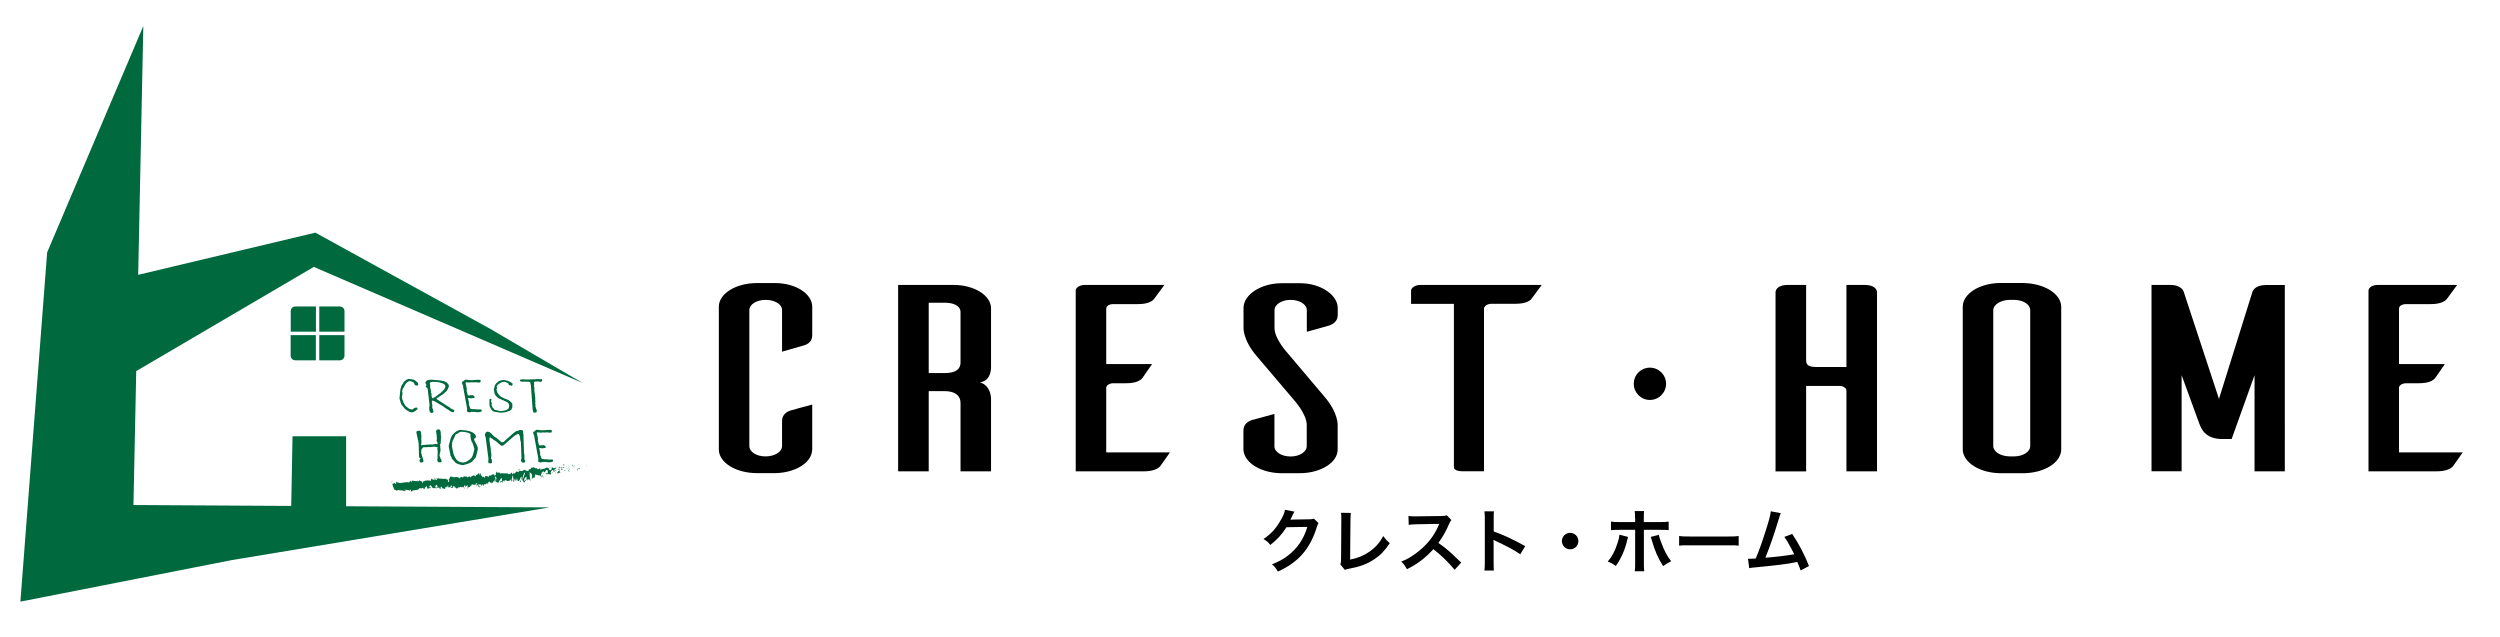 <?xml version="1.0" encoding="utf-8"?>
<!-- Generator: Adobe Illustrator 23.0.2, SVG Export Plug-In . SVG Version: 6.00 Build 0)  -->
<svg version="1.1" id="レイヤー_1" xmlns="http://www.w3.org/2000/svg" xmlns:xlink="http://www.w3.org/1999/xlink" x="0px"
	 y="0px" viewBox="0 0 306.47 78.09" style="enable-background:new 0 0 306.47 78.09;" xml:space="preserve">
<style type="text/css">
	.st0{fill:#00693E;}
</style>
<g>
	<path d="M161.63,64.12c-0.08,0.13-0.12,0.2-0.21,0.51c-0.39,1.29-1,2.44-1.74,3.28c-0.78,0.89-1.72,1.56-3.03,2.16
		c-0.24-0.43-0.35-0.57-0.72-0.89c0.85-0.35,1.33-0.6,1.86-1c1.22-0.9,2.02-2.07,2.48-3.59l-2.56,0.04
		c-0.52,0.83-1.18,1.56-1.99,2.18c-0.26-0.35-0.38-0.46-0.83-0.73c0.97-0.66,1.58-1.34,2.2-2.47c0.26-0.48,0.4-0.82,0.43-1.12
		l1.16,0.23c-0.05,0.08-0.05,0.08-0.14,0.26c-0.03,0.04-0.03,0.04-0.11,0.24c-0.03,0.05-0.03,0.05-0.11,0.22
		c-0.05,0.12-0.05,0.12-0.14,0.27c0.11-0.01,0.25-0.02,0.41-0.02l1.86-0.03c0.33,0,0.43-0.02,0.62-0.08L161.63,64.12z"/>
	<path d="M165.6,62.88c-0.03,0.23-0.04,0.44-0.05,0.86l-0.04,4.86c0.89-0.17,1.68-0.49,2.32-0.94c0.78-0.54,1.31-1.12,1.73-1.95
		c0.33,0.44,0.44,0.56,0.81,0.87c-0.59,0.9-1.13,1.47-1.9,1.98c-0.85,0.57-1.72,0.9-3.1,1.16c-0.23,0.04-0.33,0.08-0.51,0.14
		l-0.54-0.65c0.06-0.23,0.08-0.38,0.08-0.88l0.03-4.59c0-0.6,0-0.6-0.04-0.88L165.6,62.88z"/>
	<path d="M178.32,69.85c-0.71-0.87-1.68-1.82-2.61-2.53c-0.96,1.07-1.94,1.82-3.24,2.46c-0.24-0.44-0.34-0.58-0.69-0.94
		c0.66-0.26,1.06-0.48,1.7-0.94c1.28-0.9,2.31-2.13,2.86-3.46l0.09-0.22c-0.14,0.01-0.14,0.01-2.81,0.05
		c-0.41,0.01-0.64,0.03-0.93,0.07l-0.03-1.09c0.24,0.04,0.4,0.05,0.75,0.05h0.2l2.99-0.04c0.48-0.01,0.54-0.02,0.76-0.09l0.56,0.58
		c-0.11,0.13-0.18,0.25-0.27,0.46c-0.39,0.91-0.81,1.65-1.33,2.35c0.54,0.36,0.99,0.71,1.57,1.23c0.21,0.19,0.21,0.19,1.24,1.18
		L178.32,69.85z"/>
	<path d="M181.97,69.95c0.04-0.27,0.05-0.5,0.05-0.95v-5.45c0-0.42-0.02-0.64-0.05-0.87h1.17c-0.03,0.26-0.03,0.37-0.03,0.89v1.58
		c1.16,0.41,2.5,1.03,3.86,1.8l-0.6,1c-0.71-0.49-1.59-0.97-3.01-1.63c-0.2-0.09-0.22-0.1-0.29-0.14c0.03,0.24,0.03,0.34,0.03,0.58
		V69c0,0.44,0.01,0.66,0.03,0.94H181.97z"/>
	<path d="M193.49,66.33c0,0.56-0.45,1.01-1.01,1.01c-0.56,0-1.01-0.45-1.01-1.01c0-0.56,0.45-1.01,1.01-1.01
		C193.04,65.32,193.49,65.77,193.49,66.33"/>
	<path d="M199.58,65.82c-0.02,0.1-0.03,0.11-0.07,0.26c-0.3,1.31-0.76,2.37-1.43,3.3c-0.42-0.3-0.56-0.37-0.99-0.54
		c0.56-0.67,0.87-1.26,1.19-2.24c0.15-0.45,0.21-0.71,0.25-1.05L199.58,65.82z M200.44,63.53c0-0.43-0.01-0.64-0.05-0.88h1.15
		c-0.02,0.25-0.03,0.37-0.03,0.9V64h1.95c0.59,0,0.77-0.01,1.1-0.06v1.05c-0.3-0.03-0.52-0.04-1.08-0.04h-1.96v4.13
		c0,0.43,0.01,0.68,0.04,0.95h-1.16c0.04-0.27,0.05-0.52,0.05-0.96v-4.12h-1.89c-0.55,0-0.77,0.01-1.07,0.04v-1.05
		c0.32,0.05,0.51,0.06,1.09,0.06h1.87V63.53z M203.35,65.56c0.06,0.29,0.13,0.51,0.3,0.95c0.38,1.03,0.7,1.63,1.21,2.29
		c-0.44,0.23-0.59,0.32-0.98,0.6c-0.65-1.03-1-1.83-1.39-3.18c-0.07-0.24-0.08-0.26-0.14-0.4L203.35,65.56z"/>
	<path d="M205.85,65.71c0.37,0.05,0.53,0.06,1.38,0.06h4.53c0.84,0,1-0.01,1.38-0.06v1.18c-0.34-0.04-0.43-0.04-1.39-0.04h-4.52
		c-0.95,0-1.05,0-1.39,0.04V65.71z"/>
	<path d="M218.31,62.91c-0.09,0.19-0.1,0.2-0.22,0.61c-0.65,2.13-1.14,3.54-1.68,4.85c1.34-0.1,2.81-0.28,3.54-0.43
		c-0.09-0.2-0.2-0.39-0.4-0.77c-0.37-0.71-0.53-0.95-0.81-1.35l0.96-0.37c0.79,1.16,1.54,2.59,2.06,3.94l-1.03,0.54
		c-0.11-0.35-0.11-0.35-0.41-1.05c-0.11,0.02-0.11,0.02-0.31,0.07c-0.86,0.18-2.27,0.36-4.81,0.6c-0.48,0.04-0.6,0.06-0.77,0.1
		l-0.15-1.15h0.22c0.17,0,0.37-0.01,0.73-0.03c0.45-1.07,0.79-2.03,1.23-3.43c0.4-1.25,0.56-1.85,0.62-2.36L218.31,62.91z"/>
</g>
<g>
	<polygon class="st0" points="38.66,28.52 16.94,33.69 17.57,3.19 5.78,30.94 2.5,73.75 2.5,73.75 2.5,73.75 2.5,73.75 2.51,73.75 
		28.42,68.66 67.38,62.2 42.43,62.06 42.43,53.48 35.86,53.48 35.7,62.02 16.36,61.91 16.7,45.49 38.47,32.72 71.44,46.96 60,40.26 
			"/>
	<path class="st0" d="M51.06,46.79l-0.16-0.14l-0.19-0.11l-0.6-0.09l-0.24,0.07l-0.33,0.26l-0.33,0.53l-0.12,0.4l-0.12,1.14
		l0.19,0.63l0.11,0.19l0.39,0.47l0.17,0.13l0.4,0.23l0.26,0.06l0.24-0.07l0.21-0.12l0.14-0.14l0.11-0.05l-0.03-0.21h-0.23l-0.21,0.1
		l-0.14,0.13l-0.32-0.04l-0.19-0.11l-0.33-0.26l-0.23-0.34l-0.23-0.61l-0.02-0.16l0.09-0.4l-0.05-0.06l0.05-0.11L49.29,48l0.07-0.33
		l0.12-0.15l0.19-0.38l0.12-0.16l0.16-0.14l0.19-0.12l0.12-0.01l0.39,0.13L50.78,47l0.07,0.21l0.26,0.06l0.14-0.03l0.02-0.12
		l-0.05-0.19C51.18,46.88,51.13,46.83,51.06,46.79z"/>
	<path class="st0" d="M53.74,48.72l0.09-0.09l0.46-0.29l0.47-0.41l0.23-0.42l0.04-0.24l-0.04-0.12l-0.24-0.27l-0.25-0.13l-0.51-0.11
		L53,46.55h-0.23l-0.18,0.02l-0.14,0.03l-0.14,0.07l-0.16,0.18l0.02,0.13l0.1,0.22l-0.03,0.12l-0.07,0.1l0.12,0.07l0.09,0.09
		l0.05,0.1l0.23,1.99l-0.05,0.33l0.02,0.26l0.07,0.24l0.09,0.09l0.16,0.04l0.14-0.07l0.05-0.1l-0.09-0.35l-0.07-0.1l0.03-0.36
		l-0.05-0.11l-0.02-0.13l0.03-0.11l-0.05-0.11l0.09-0.09l0.24,0.08l1.17,0.69l0.09,0.09l0.77,0.49l0.14,0.07l0.19,0.01l0.11-0.23
		l-0.49-0.25l-0.19-0.17l-0.14-0.06l-1.33-0.87l-0.07-0.1l0.09-0.08L53.74,48.72z M53.3,48.7l-0.33,0.13l-0.04-0.06l0.05-0.08
		l-0.05-0.04l-0.04-0.14l0.02-0.2l-0.09-0.22l0.02-0.12l-0.12-0.57l0.02-0.11l-0.05-0.29l0.04-0.11l0.23-0.08l0.31,0.01l0.07-0.01
		l0.45,0.05L54.26,47l0.19,0.09l0.12,0.14l0.04,0.19l-0.16,0.32l-0.39,0.39L53.3,48.7z"/>
	<path class="st0" d="M57.57,46.89l0.32-0.03l0.17,0.02l0.16-0.02l0.53,0.04l0.14-0.04l0.05-0.22c-0.07-0.05-0.15-0.08-0.24-0.09
		l-0.98,0.06l-0.67-0.07c-0.08,0.04-0.14,0.09-0.19,0.13c-0.03,0.06-0.08,0.1-0.16,0.11l-0.05,0.01l-0.02,0.17l0.16,0.41l-0.02,0.03
		l0.49,2.68v0.2l-0.04,0.12l0.07,0.07l0.24,0.09l0.26-0.07h0.35l0.33,0.04l0.33-0.01l0.23-0.08l0.03-0.04l-0.03-0.18l-0.04-0.03
		h-0.54l-0.3-0.04l-0.12,0.02l-0.16-0.03c-0.11-0.01-0.19-0.03-0.24-0.08l-0.05-0.22l-0.1-0.21l0.02-0.15l-0.04-0.04l0.04-0.14
		l-0.09-0.2l0.04-0.02l-0.1-0.27l0.14-0.02l0.26,0.04l0.39-0.05l0.04-0.02l-0.04-0.19l-0.19-0.13l-0.46,0.03l-0.14-0.01l-0.16-0.63
		l0.05-0.1l-0.16-0.75l0.02-0.11L57.57,46.89z"/>
	<polygon class="st0" points="60.19,48.88 60.03,48.92 60,49.07 60,49.71 60.14,50.06 60.3,50.29 60.4,50.39 60.56,50.46 
		61.16,50.57 61.49,50.59 62.01,50.52 62.52,50.34 62.65,50.26 62.73,50.15 62.75,50.02 62.82,49.91 62.8,49.47 62.61,49.26 
		62.38,49.08 62.24,49 61.75,48.81 61.33,48.58 61.05,48.26 60.91,47.99 60.93,47.9 60.84,47.78 60.93,47.64 60.89,47.39 
		60.95,47.25 61.03,47.15 61.42,46.89 61.58,46.84 61.79,46.8 61.98,46.84 62.15,46.91 62.28,46.99 62.38,47.09 62.35,47.12 
		62.4,47.2 62.57,47.25 62.71,47.28 62.77,47.27 62.85,47.11 62.84,47.02 62.59,46.84 62.28,46.7 61.91,46.6 61.68,46.58 
		61.49,46.61 61.14,46.73 60.8,47.02 60.66,47.25 60.54,47.77 60.63,48.26 60.77,48.51 61.08,48.8 62.14,49.28 62.26,49.37 
		62.35,49.48 62.43,49.7 62.4,49.91 62.35,50.04 62.26,50.15 61.98,50.3 61.44,50.4 61.16,50.36 60.61,50.22 60.54,50.1 
		60.42,50.02 60.24,49.62 60.31,49.51 60.19,49.14 60.26,49.01 	"/>
	<path class="st0" d="M66.24,46.49l-0.42-0.02c-0.09,0.02-0.37,0.04-0.84,0.04l-0.3,0.02L64.1,46.5l-0.26,0.02
		c-0.07,0.04-0.11,0.09-0.12,0.14l0.14,0.11l0.11,0.02h0.81c0.1,0.01,0.17,0.03,0.21,0.08l0.09,0.35l0.21,2.91l0.07,0.35l0.14,0.12
		l0.26-0.06l0.05-0.18l-0.17-0.53v-0.31l-0.04-0.16l0.05-0.13l-0.02-0.14l-0.04-0.02l0.04-0.17L65.5,47.8l0.02-0.2l-0.07-0.35
		l0.04-0.16l-0.04-0.19c0-0.06,0.04-0.1,0.12-0.12l0.39-0.02l0.28,0.05l0.14-0.02l0.07-0.08l0.02-0.2l-0.14-0.04L66.24,46.49z"/>
	<path class="st0" d="M51.59,52.92l-0.14-0.14l-0.35,0.07L51.04,53l0.19,0.9l0.05,0.14v0.14l0.04,0.13l0.05,1.74l0.11,0.1l0.09,0.03
		l-0.12,0.2l-0.03,0.11l0.05,0.14l0.14,0.09l0.19-0.06l0.12-0.1l-0.02-0.16l-0.19-0.59l-0.02-0.15l-0.07-0.12l0.02-0.13l0.03-0.04
		l-0.05-0.08l0.09-0.27l0.19-0.2h0.46l0.19-0.03l0.18,0.03l0.47-0.07l0.32,0.06l0.09-0.02l0.04,0.07l-0.04,0.09l0.05,0.4l-0.03,0.63
		l0.02,0.12l-0.05,0.31l0.04,0.13l0.1,0.11l0.19,0.04c0.08-0.01,0.14-0.03,0.18-0.07l0.03-0.04l-0.05-0.24L54,56.23l-0.02-0.15
		l-0.1-0.19l0.02-0.24L54,55.28v-0.26l-0.04-0.14L54,54.75l-0.07-0.12l0.09-0.3l0.04-0.63l0.04-0.03l-0.04-0.1l-0.04-0.65
		l-0.09-0.24l-0.21-0.05l-0.18,0.06l-0.09,0.18l0.1,0.58l-0.04,0.09l0.04,0.04v0.31l-0.04,0.17l0.1,0.14l0.04,0.25l-0.16-0.03
		l-0.05-0.01l-0.39,0.08h-0.42l-0.21,0.02l-0.16-0.01l-0.11,0.04H51.8l-0.14,0.07l-0.05-0.14l0.05-0.13v-0.46l-0.04-0.04l0.05-0.34
		L51.59,52.92z"/>
	<path class="st0" d="M55.98,52.86l-0.32,0.24l-0.24,0.27l-0.16,0.33L55,54.68l0.24,1.22l0.11,0.15l0.05,0.18l0.49,0.54l0.42,0.17
		l0.39,0.08L56.84,57l0.47-0.13l0.4-0.17l0.16-0.1l0.47-0.56l0.23-0.92v-0.24l-0.09-0.26l-0.33-0.64l-0.04-0.17l0.16-0.12l0.09-0.16
		l-0.05-0.16l-0.1-0.15l-0.14-0.12L57.91,53l-0.19-0.09l-0.49-0.13l-0.86-0.09L55.98,52.86z M57.05,52.97l0.39,0.1l0.14,0.08
		l0.12,0.1l-0.04,0.13l0.07,0.49l0.1,0.3l0.09,0.11l0.23,0.75l-0.02,0.16l-0.16,0.59l-0.12,0.28l-0.32,0.33l-0.45,0.25l-0.32,0.06
		l-0.33-0.05l-0.18-0.07L56,56.4l-0.25-0.38l-0.17-0.42l-0.18-0.92l0.03-0.31l-0.02-0.03l0.07-0.22l-0.04-0.08l0.07-0.02l0.32-0.7
		l0.07-0.1l0.19-0.06l0.26-0.19l0.21-0.05L57.05,52.97z"/>
	<path class="st0" d="M59.62,52.96l-0.11,0.14l-0.07,0.19l0.02,0.14l0.07,0.15l0.35,2.65l-0.03,0.38l0.05,0.16l0.23,0.04
		c0.08,0,0.14-0.03,0.16-0.09l0.04-0.04l-0.05-0.24l0.04-0.05l-0.1-0.14l-0.04-0.11l0.04-0.04l0.02-0.39l-0.09-0.54l0.03-0.04
		l-0.17-1.04L60,53.72l0.07-0.14l0.12,0.11l0.31,0.19l-0.04,0.06l0.14,0.03l0.16,0.09l0.69,0.59l0.24-0.04l1.3-1.12l0.3-0.2
		l0.17-0.08l0.16-0.01l0.14,0.4v0.21l0.1,0.46l0.07,1.94l-0.07,0.15l0.02,0.15l0.07,0.14l0.19,0.08l0.21-0.06l0.05-0.18l-0.11-0.14
		v-0.58l-0.05-0.23l-0.07-2l0.02-0.17l-0.05-0.19l-0.02-0.35l-0.11-0.11l-0.28-0.01l-0.19,0.08l-0.21,0.05l-0.17,0.09l-0.27,0.21
		l-1.16,1.04l-0.23,0.04l-0.69-0.58l-0.18-0.09l-0.24-0.22l-0.11-0.14l-0.28-0.22l-0.21-0.06L59.62,52.96z"/>
	<path class="st0" d="M66.3,53.04l0.31-0.03l0.17,0.02L66.95,53l0.53,0.04L67.62,53l0.05-0.22c-0.07-0.05-0.15-0.08-0.24-0.09
		l-0.98,0.06l-0.67-0.07c-0.08,0.04-0.14,0.08-0.19,0.13c-0.03,0.06-0.08,0.1-0.16,0.11l-0.05,0.01l-0.02,0.17l0.16,0.41l-0.02,0.03
		l0.49,2.68v0.2l-0.04,0.12l0.07,0.07l0.25,0.09l0.26-0.07h0.35l0.33,0.04l0.33-0.01l0.23-0.08l0.04-0.04l-0.04-0.18l-0.04-0.03
		H67.2l-0.3-0.04l-0.12,0.02l-0.16-0.03c-0.11-0.01-0.19-0.03-0.25-0.08l-0.05-0.22l-0.11-0.21l0.02-0.15l-0.04-0.04l0.04-0.14
		l-0.09-0.2l0.04-0.02l-0.1-0.27l0.14-0.03l0.26,0.04l0.39-0.05l0.03-0.02l-0.03-0.19l-0.19-0.13l-0.46,0.03l-0.14-0.01l-0.16-0.63
		l0.05-0.1l-0.16-0.75l0.02-0.11L66.3,53.04z"/>
	<path class="st0" d="M71.85,57.16c0.04,0.01,0.02-0.11,0.03-0.13C71.82,57.06,71.85,57.19,71.85,57.16z"/>
	<polygon class="st0" points="71.27,57.45 71.28,57.4 71.19,57.52 	"/>
	<path class="st0" d="M70.71,57.47c0.06,0.2,0.2-0.04,0.3,0.03l0.02,0.05l0.04-0.16C70.95,57.4,70.8,57.52,70.71,57.47z"/>
	<path class="st0" d="M70.47,57.07c-0.01-0.01-0.01-0.01-0.01-0.02c-0.01,0-0.03,0-0.06,0C70.42,57.13,70.34,57.12,70.47,57.07z"/>
	<path class="st0" d="M70.46,57.05C70.51,57.04,70.42,56.99,70.46,57.05L70.46,57.05z"/>
	<path class="st0" d="M70.2,56.95c-0.08,0.04-0.06,0.09-0.01,0.16l0.07-0.07C70.25,56.99,70.18,56.99,70.2,56.95z"/>
	<path class="st0" d="M70.13,57.26l0.04-0.03C70.16,57.21,70.15,57.2,70.13,57.26z"/>
	<path class="st0" d="M70.25,57.16l-0.08,0.07c0.01,0.03,0.02,0.09,0.04-0.02C70.2,57.26,70.21,57.21,70.25,57.16z"/>
	<path class="st0" d="M70.29,57.19c0.04,0.04,0.1,0.07,0.03,0.14C70.47,57.29,70.44,57.16,70.29,57.19z"/>
	<path class="st0" d="M70.7,57.67l0.06,0.06l0.05-0.07C70.78,57.69,70.69,57.61,70.7,57.67z"/>
	<path class="st0" d="M69.71,57.03c0,0.04,0.03,0.11,0.04,0.17l0.05-0.05C69.77,57.12,69.72,57.1,69.71,57.03z"/>
	<path class="st0" d="M69.75,57.2l-0.08,0.08C69.75,57.28,69.76,57.25,69.75,57.2z"/>
	<polygon class="st0" points="70.12,57.48 70.26,57.32 70.1,57.49 	"/>
	<polygon class="st0" points="69.35,57.1 69.39,57.05 69.43,56.95 	"/>
	<path class="st0" d="M69.15,56.89c-0.06,0.02-0.1,0.09-0.14,0.16c0.05-0.04,0.1-0.03,0.17,0.03
		C69.21,56.99,69.12,56.94,69.15,56.89z"/>
	<path class="st0" d="M69.49,57.26h0.03c-0.01-0.02-0.02-0.09-0.07-0.12L69.49,57.26z"/>
	<path class="st0" d="M69.42,57.26c0.01,0,0.03,0,0.07,0.01l0,0C69.46,57.26,69.43,57.26,69.42,57.26z"/>
	<path class="st0" d="M69.86,57.63c0.03-0.08-0.03-0.14,0.04-0.24C69.85,57.45,69.75,57.53,69.86,57.63z"/>
	<path class="st0" d="M69.67,57.32l-0.09,0.09l0.09,0.02C69.67,57.4,69.65,57.36,69.67,57.32z"/>
	<polygon class="st0" points="69.54,57.45 69.58,57.41 69.55,57.4 	"/>
	<path class="st0" d="M69.1,57.24c-0.04,0.05-0.08,0.06-0.12,0.07c0.05,0.02,0.1,0.03,0.15,0.03C69.14,57.3,69.15,57.24,69.1,57.24z
		"/>
	<polygon class="st0" points="68.51,57.35 68.52,57.37 68.52,57.35 	"/>
	<path class="st0" d="M69.22,57.32c-0.03,0.01-0.06,0.02-0.09,0.03c0,0.02,0,0.03,0.01,0.02C69.18,57.39,69.2,57.36,69.22,57.32z"/>
	<path class="st0" d="M68.81,57.21c0.02,0.02,0.05,0.04,0.07,0.06C68.86,57.23,68.82,57.18,68.81,57.21z"/>
	<path class="st0" d="M69.27,57.24L69.27,57.24C69.26,57.21,69.26,57.22,69.27,57.24z"/>
	<path class="st0" d="M69.28,57.27c-0.01-0.01-0.01-0.02-0.01-0.03c-0.02,0.02-0.03,0.05-0.05,0.08
		C69.24,57.31,69.27,57.29,69.28,57.27z"/>
	<path class="st0" d="M68.43,57.53c0.04,0.06,0.2,0.13,0.14,0.23c-0.11,0.06-0.1-0.03-0.16-0.09c0.06,0.13-0.13,0.21-0.1,0.41
		l0.1-0.08c0,0.03-0.03,0.08,0,0.11c0-0.11,0.09-0.22,0.19-0.11c0.08-0.09,0-0.45-0.09-0.64C68.52,57.41,68.52,57.46,68.43,57.53z"
		/>
	<path class="st0" d="M68.59,57.21c-0.06,0.06-0.07,0.1-0.07,0.14l0.18,0l-0.01,0.02l0.04-0.02C68.68,57.34,68.64,57.29,68.59,57.21
		z"/>
	<path class="st0" d="M68.88,57.27L68.88,57.27l-0.16,0.08c0.04,0.02,0.08,0.01,0.16-0.01c-0.02,0.12-0.1,0.18-0.04,0.3
		c0.11-0.02,0.07-0.11,0.13-0.16c-0.17,0.04,0.04-0.07-0.08-0.13c0.03-0.02,0.06-0.03,0.09-0.04C68.94,57.3,68.91,57.29,68.88,57.27
		z M68.88,57.34c-0.05-0.02-0.01-0.03,0-0.05v-0.02c0.01,0.01,0.01,0.02,0,0.01l0,0C68.89,57.31,68.88,57.33,68.88,57.34z"/>
	<path class="st0" d="M69.76,57.73c-0.07-0.04-0.17-0.18-0.16-0.2c0.03,0.11,0.05,0.18,0.1,0.28c0.01-0.02,0.02-0.07,0.06-0.06
		c0.04,0.04,0,0.06,0.01,0.1c0.02-0.03,0.08-0.09,0-0.14L69.76,57.73z"/>
	<path class="st0" d="M69.23,57.78l-0.01-0.06c0.08,0.02,0.06-0.06,0.07-0.1l-0.14,0.07L69.23,57.78z"/>
	<polygon class="st0" points="68.5,57.16 68.43,57.34 68.49,57.29 	"/>
	<polygon class="st0" points="68.3,57.31 68.3,57.2 68.26,57.27 	"/>
	<path class="st0" d="M63.6,57.52l0.03,0.12c0.04-0.02,0.07-0.01,0.1,0.01C63.67,57.56,63.59,57.4,63.6,57.52z"/>
	<path class="st0" d="M60.67,58.62l0.02,0.04c0.01-0.04,0.02-0.08,0.03-0.12C60.71,58.56,60.69,58.59,60.67,58.62z"/>
	<path class="st0" d="M56.25,59.87c0.08-0.01,0.04-0.07,0.04-0.13L56.25,59.87z"/>
	<path class="st0" d="M66.4,57.49c-0.06-0.04-0.1-0.06-0.14-0.06C66.33,57.49,66.39,57.59,66.4,57.49z"/>
	<path class="st0" d="M66.11,57.44c0.01,0.01,0.02,0.02,0.03,0.03c0.04-0.02,0.08-0.04,0.12-0.04
		C66.21,57.38,66.15,57.35,66.11,57.44z"/>
	<path class="st0" d="M67.49,57.32c0.02,0,0.04,0,0.07,0.01c-0.01-0.01-0.01-0.02-0.01-0.02C67.54,57.31,67.52,57.32,67.49,57.32z"
		/>
	<path class="st0" d="M53.46,59.56l-0.01-0.01C53.42,59.6,53.43,59.59,53.46,59.56z"/>
	<polygon class="st0" points="62.81,58.98 62.81,58.97 62.81,58.97 	"/>
	<path class="st0" d="M62.81,58.97l-0.08-0.34l-0.06,0.45C62.72,58.93,62.76,58.94,62.81,58.97z"/>
	<path class="st0" d="M68.22,57.42c-0.06-0.16-0.02,0.02-0.12-0.17c0.08,0.24-0.28,0.01-0.16,0.26c-0.09-0.22-0.14-0.09-0.26-0.27
		c0.01,0.06,0.05,0.11-0.05,0.08c0,0.02-0.01,0.04-0.02,0.05l-0.01,0l0.01,0.01c0,0.01,0,0.01,0,0c0.02,0.02,0.04,0.05,0.05,0.08
		c-0.04,0.13-0.18,0.14-0.23,0.21c-0.06-0.02,0.02-0.07-0.02-0.12l-0.07,0.1c-0.02-0.12-0.16-0.2-0.04-0.28l-0.12,0
		c-0.07-0.06-0.17-0.09-0.22-0.03c-0.06-0.02-0.13,0.15-0.09,0.05l-0.18,0.09l0-0.03c-0.18,0-0.36,0.23-0.58,0.02
		c-0.06,0.04-0.12,0.08-0.22,0.05l-0.03-0.11c-0.08,0.04-0.24-0.09-0.27,0.02c-0.1-0.28-0.38-0.03-0.52-0.08l0.01,0.14
		c-0.1,0-0.18,0.05-0.3,0.11l0.02,0.12c-0.09,0.11-0.26-0.07-0.42-0.04c0.01-0.05,0.05-0.04,0.08-0.01
		c-0.21-0.27-0.39,0.24-0.57,0.04c-0.04,0.05-0.07,0.04-0.1,0.01c0,0,0.01,0,0.01-0.01H63.8c-0.02-0.02-0.05-0.04-0.07-0.06
		c0.02,0.03,0.04,0.05,0.06,0.06c-0.03,0.01-0.08,0.03-0.13,0.06l-0.03-0.13c0,0-0.01,0-0.01,0.01c-0.05-0.05-0.04,0.07,0,0.16
		c-0.02,0.03-0.04,0.05-0.06,0.09c-0.06-0.21-0.12,0.08-0.19-0.14c-0.03,0.11-0.24,0.1-0.25,0.34c0-0.03-0.02-0.04,0.01-0.05
		c-0.06-0.02-0.11-0.04-0.16,0.03l-0.04-0.17l-0.1,0.24c-0.08-0.1-0.12-0.16-0.05-0.29c-0.16,0.21-0.13,0.09-0.27,0.3l0-0.11
		c-0.05,0.01-0.13,0.16-0.16,0.07c-0.14-0.2-0.59,0.02-0.91-0.15c0.09,0.32-0.15-0.13-0.14,0.12c-0.02-0.07-0.07-0.11-0.03-0.18
		c-0.15,0.09-0.24-0.1-0.33,0.12c-0.02-0.08,0.03-0.12,0.01-0.16c-0.01,0.02-0.05,0.07-0.06,0.03c-0.02-0.04,0.02-0.07,0.04-0.1
		c-0.16,0.03-0.15,0.26-0.15,0.48c-0.09-0.1-0.13-0.08-0.17,0.07c-0.03-0.07-0.09-0.14,0.01-0.18c-0.06-0.01-0.35-0.08-0.34,0.1
		c-0.02-0.04-0.08-0.01-0.09,0.02c-0.13,0-0.14-0.02-0.26,0.01l0.04,0.03c-0.03,0.22-0.1,0.06-0.19,0.09l0-0.02
		c-0.24-0.13-0.09,0.08-0.33-0.07l0.02,0.13c0,0.29-0.21-0.15-0.33-0.03l0.05,0.07c-0.06,0.1-0.23-0.37-0.3-0.4
		c-0.02-0.02,0.02-0.04,0.04-0.06c-0.2-0.15-0.01,0.18-0.14,0.23c-0.03-0.09,0.01-0.24-0.08-0.25c-0.05-0.07-0.24,0.33-0.39,0.16
		c0.03,0.07,0.07,0.14,0.01,0.2c-0.09,0.04-0.29-0.25-0.36-0.02c-0.01-0.02-0.02-0.04-0.02-0.06c-0.07,0.07-0.24,0.12-0.27,0.25
		c-0.11-0.45-0.45,0.26-0.48-0.16l-0.23,0.04l0-0.04c-0.15-0.02-0.19,0.09-0.24,0.2c-0.04-0.03-0.02-0.07-0.01-0.09
		c-0.22-0.07-0.24-0.05-0.41,0.18l-0.03-0.14c-0.04,0.08-0.33-0.19-0.53-0.01c0-0.02,0-0.04,0.02-0.06
		c-0.22,0.18-0.6-0.33-0.65,0.18l-0.15,0.14c0.21,0.02-0.01,0.22,0.08,0.3c-0.08,0.04-0.22-0.13-0.12-0.17l0.02,0.02
		c0.01-0.26-0.26-0.07-0.27-0.25c-0.4,0.05-0.8-0.06-1.18-0.04l0.06,0.2h-0.13c-0.04-0.04-0.06-0.15,0.04-0.15
		c-0.06-0.11-0.15,0.11-0.15,0.15c-0.19-0.07,0.05-0.24-0.01-0.24l-0.08,0.02l0.02,0.02c-0.06,0.09-0.05,0.18-0.17,0.18
		c-0.07-0.04-0.05-0.12-0.08-0.13c0-0.01-0.01-0.02-0.04,0l-0.17,0l0.08,0.15c-0.07,0.09-0.15,0.01-0.06,0.18
		c-0.14-0.27-0.62-0.05-0.7-0.13c-0.09,0.13-0.19,0.13-0.32,0.13c0.03,0.03,0.07,0.21-0.04,0.2c0.01-0.37-0.21-0.14-0.32-0.4
		c0.09,0.17-0.3,0.07-0.16,0.31c-0.09-0.02-0.02-0.14-0.09-0.22c-0.2,0.16-0.48-0.05-0.74,0.02c0,0.05,0.05,0.12,0,0.2l-0.16-0.23
		c-0.05,0.03-0.02,0.28-0.13,0.12c0.02,0.04,0.04,0.1,0.01,0.12c-0.54-0.19-1.04,0.29-1.61-0.11c0.08,0.09,0.03,0.1-0.02,0.11
		c0.04,0.02,0.01,0.12,0.02,0.19l-0.24-0.16c-0.02,0.19-0.24,0.03-0.24,0.21l0.07-0.04c-0.07,0.22,0.17,0.45,0.18,0.71
		c0.08-0.24,0.3,0.32,0.45-0.03c0.04,0.05-0.02,0.09,0,0.15c0.03-0.12,0.08-0.15,0.19-0.1l-0.01,0.03c0.27-0.05,0.4,0.05,0.71,0.1
		l-0.03-0.13c0.07,0.01,0.09,0.05,0.12,0.08c0.06-0.21-0.19,0.01-0.14-0.22c0.11,0.26,0.46-0.04,0.55,0.26
		c0.1-0.01-0.04-0.15,0.06-0.16l0.03,0.08l0.02-0.11c0.07,0.01,0.11,0.11,0.12,0.18c-0.02-0.01-0.04,0.02-0.06,0.03
		c0.09,0.09,0.24-0.05,0.27-0.03l-0.1-0.04c0.27-0.1,0.62-0.02,0.87-0.21l-0.03-0.06c0.19-0.13,0.17,0.05,0.39-0.02l-0.01,0.02
		c0.04-0.06,0.1-0.1,0.16-0.1c-0.05,0.08,0.12,0.13,0.05,0.22c0.21-0.14,0.1-0.11,0.23-0.35l0.04,0.1c0.04-0.1,0.04-0.15,0.15-0.18
		c-0.08,0.1,0.08,0.15-0.01,0.28c0.25,0.2,0.33-0.26,0.46,0.06c0.08-0.29-0.22-0.14-0.16-0.21c-0.06-0.09,0.07-0.22,0.15-0.2
		c0.08,0,0.16,0.35,0.35,0.33c-0.02,0-0.02,0.02-0.04,0.02c0.08,0.07,0.13-0.11,0.23,0c0.03-0.18,0.11,0,0.11-0.22l-0.17,0.06
		c0.09-0.06,0.16-0.33,0.33-0.22c-0.01,0.05-0.05,0.11-0.08,0.14c0.05,0.06,0.09-0.05,0.14,0.01c0,0.22-0.21,0.07-0.3,0.24
		c0.06,0.09,0.19-0.18,0.15,0.07c0.05-0.31,0.19,0.02,0.3-0.22l0,0.13c0.02-0.02,0.06-0.09,0.09-0.09l-0.05,0.18
		c0.09-0.15,0.21,0.11,0.3,0.02c-0.21,0.02-0.06-0.15-0.16-0.24c0.24-0.2,0.18,0.33,0.46,0.24c-0.04,0.02-0.15-0.07-0.1-0.13
		c0.06,0.02,0.13,0.07,0.17,0.13c0.19-0.04-0.04-0.13,0.03-0.22c0.08,0.15,0.09-0.07,0.17-0.13l0.01,0.13
		c0.22,0.07,0.03-0.28,0.24-0.2l-0.07,0.19l0.1-0.06l-0.01,0.15c0.1-0.12,0.14-0.1,0.25-0.06c-0.03-0.09-0.01-0.24,0.09-0.26
		c0.07,0.07-0.03,0.13,0.11,0.1c-0.02,0.09-0.05,0.19-0.12,0.07c0,0.05-0.02,0.09-0.03,0.13c0.08,0.09,0.18,0.01,0.23,0
		c-0.02,0-0.04-0.01-0.06-0.03l0.18-0.2c0.04,0.05,0.01,0.09-0.01,0.13c0.04-0.02,0.06-0.08,0.12-0.1c0,0.11,0.01,0.22-0.07,0.28
		l0.18-0.14c0.02,0.05,0.11,0.12,0.09,0.16c0.11,0.06,0.24-0.23,0.38-0.16c0.01-0.02,0.02-0.04,0.05-0.06
		c0.13,0.01,0.26,0.14,0.4-0.02l0.1,0.19c0.12-0.05-0.14-0.23,0.06-0.33c0.14-0.07,0.07,0.16,0.12,0.21
		c0.06-0.1,0.17-0.31,0.31-0.17c-0.04,0.04-0.08,0.01-0.12,0.03l0.11,0.1c-0.1,0.19-0.2,0.13-0.09,0.28
		c-0.02-0.38,0.38-0.07,0.36-0.45l0.07,0.07c-0.02,0-0.02,0.02-0.04,0.02c0.14,0.17,0.07-0.28,0.24-0.24
		c0.06,0.02,0.1,0.08,0.07,0.12l0.12-0.1c0.04,0,0.03,0.07,0,0.07l0.19-0.05l0,0.01c0.02-0.06,0.08-0.16,0.1-0.2
		c0.06,0.05-0.02,0.04,0,0.09l0.1-0.1c0.05,0.09-0.03,0.2-0.1,0.19c0.13,0.37,0.08-0.1,0.32,0.1l-0.1,0.06
		c0.08,0.21,0.16,0.12,0.28,0.25c-0.03-0.07-0.26-0.31-0.15-0.42c0.04,0.03,0.08,0.04,0.14-0.05c0.01,0.13,0.07,0.1,0.15,0.08
		l0.01,0.18c0.08-0.06,0.07-0.15,0.11-0.23c0.09,0.01,0.12,0.15,0.16,0.26c0.15,0.02-0.12-0.21,0.05-0.26
		c0.13,0.06,0.21-0.02,0.35-0.14c0.09,0.05-0.01,0.11,0.03,0.16l0.07-0.15c0.02,0,0.02,0.05,0.02,0.07
		c0.06-0.06-0.01-0.18,0.09-0.23c0.01-0.2,0.23,0.27,0.34,0.04c0.03,0.05-0.01,0.11,0.01,0.18c0.16-0.16,0.14-0.12,0.26-0.33
		l0.13,0.11c-0.1-0.13,0-0.29,0.09-0.43c-0.04-0.06-0.07-0.12-0.09-0.14l0.15-0.11c0.02,0.03,0.01,0.09-0.01,0.17l0.03-0.05
		c0.06,0.06,0.04,0.17,0.01,0.27l-0.07-0.1c-0.03,0.11-0.06,0.23-0.04,0.34c0.01-0.02,0.03-0.04,0.05-0.05
		c-0.01,0.03-0.01,0.06-0.01,0.07c0.01,0.02,0.02-0.02,0.04-0.07l0.05,0.19l0-0.08l0.22,0.11c0.13-0.21,0.24-0.51,0.47-0.61
		c-0.05,0.15,0.01,0.24,0.02,0.41c-0.08-0.18-0.18,0.09-0.3,0.06c0.07,0.01,0.06,0.1,0.04,0.13l0.2-0.18
		c0.01,0.14,0.05,0.1,0.12,0.16c-0.07-0.27,0.15-0.2,0.23-0.29c0.01,0.09,0,0.19-0.11,0.18c0.13,0.2,0.13-0.34,0.26-0.17
		c-0.03,0.01-0.04-0.01-0.05,0.04c0.05-0.09,0.21-0.03,0.18,0.05l-0.03,0c0.18,0.02,0.53-0.04,0.54-0.28c0,0.03,0,0.29-0.01,0.33
		l0.25-0.82c-0.01,0.2,0.13,0.68,0,0.8c0.04,0.03,0.1,0.06,0.18-0.02c-0.03-0.03-0.09-0.29-0.06-0.31c0.12,0.22,0.08,0.11,0.23,0.3
		c-0.05-0.04-0.02-0.36,0.05-0.36c-0.01,0.05,0.03,0.31,0.01,0.35l0.14-0.32c-0.04,0.06,0.01,0.27,0.06,0.35
		c-0.02-0.06,0.15-0.01,0.19-0.04l-0.08-0.07c0.19,0.03,0.15-0.45,0.34-0.45c-0.02,0.07-0.03,0.4,0.07,0.43
		c0.03-0.16,0.13-0.78,0.29-0.92L64.27,58l0.12-0.11c-0.06,0.25-0.25,0.77-0.35,0.97c0.08,0.07,0.03,0.11,0.13,0.09
		c0.04,0.08-0.05,0.13-0.08,0.14l0.25,0.04c-0.03-0.19,0.17-0.2,0.15-0.36l-0.25,0.21c-0.02-0.18,0.11-0.54,0.29-0.52
		c0.05,0.07-0.01,0.33,0,0.4c0.02-0.07,0.16-0.14,0.17-0.09l-0.07,0.11c0.1,0.06,0.14-0.26,0.27-0.09c0.04,0.01,0.14,0.23,0.14,0.12
		c-0.08-0.21-0.14-0.87-0.11-1.03c0.02,0.01,0.23,0.19,0.28,0.29c0.08,0.16-0.07,0.4,0,0.54c0-0.05,0.03-0.12,0.04-0.14
		c0.05,0.04-0.01,0.16,0.08,0.13c0-0.19,0.19,0,0.03-0.16c0.09-0.06,0.1,0.03,0.2,0.02c-0.04-0.12,0.07-0.42,0.15-0.48
		c0,0.05,0.02,0.11,0.04,0.14c0.19,0,0.29,0.08,0.46,0.07c0.02,0.04,0.1,0.09,0.07,0.18c0.02-0.04,0.04-0.1,0.09-0.11
		c0.11,0.16-0.12,0.03-0.02,0.22c0-0.11,0.12-0.16,0.2-0.23c-0.04-0.17-0.18-0.02-0.25,0.05c-0.02-0.24,0.1-0.49,0.27-0.61
		c0.14-0.07,0.07,0.15,0.1,0.11c0.27,0.02,0.2-0.42,0.43-0.27c0.1,0.14,0.03,0.3,0.05,0.4c-0.11,0.07-0.18-0.08-0.26-0.07l0.1,0.06
		c-0.03,0.05-0.11,0.09-0.15,0.05c0.08,0.13,0.46,0,0.67,0.1c0.03-0.05,0.09-0.11,0.06-0.17l-0.06,0.03
		c-0.07-0.12,0.11-0.18,0.03-0.23c0.08-0.09,0.17-0.23,0.3-0.17l0.04,0.17c-0.01-0.05-0.09-0.1-0.12-0.04
		c0.05-0.08,0.2,0.22,0.25-0.01l-0.09-0.11C68.01,57.56,68.11,57.37,68.22,57.42z M52.97,58.69l0.03,0.03
		C52.94,58.77,52.95,58.73,52.97,58.69z M58.58,59.4c0.02-0.16,0.05-0.08,0.1-0.05C58.66,59.39,58.61,59.48,58.58,59.4z
		 M60.82,58.83c0.02-0.01,0.06-0.01,0.09,0.02C60.89,58.9,60.86,58.88,60.82,58.83z M67.12,57.46
		C67.05,57.41,67.08,57.43,67.12,57.46L67.12,57.46z"/>
	<polygon class="st0" points="56.29,59.72 56.29,59.72 56.29,59.74 	"/>
	<path class="st0" d="M67.87,57.26c0.04-0.01,0.06,0.02,0.08,0.04c0-0.03-0.02-0.08,0-0.08L67.87,57.26z"/>
	<path class="st0" d="M68.75,58c0.01-0.02,0.03,0,0.04-0.02l-0.01-0.06C68.73,57.93,68.69,57.98,68.75,58z"/>
	<path class="st0" d="M68.06,57.66c0.01,0.11,0.07,0.07,0.12,0.05h-0.01C68.18,57.55,68.12,57.61,68.06,57.66z"/>
	<path class="st0" d="M68.2,57.7c0.02-0.01,0.04-0.01,0.05-0.01C68.26,57.63,68.23,57.69,68.2,57.7z"/>
	<path class="st0" d="M67.43,57.41c0.03,0.03,0.01-0.15,0.03-0.1C67.47,57.17,67.27,57.5,67.43,57.41z"/>
	<polygon class="st0" points="68.08,58.01 68.13,58.03 68.1,57.89 	"/>
	<path class="st0" d="M67.66,57.96l0.1,0.03c0-0.02,0.01-0.04,0.02-0.05C67.72,57.94,67.65,57.92,67.66,57.96z"/>
	<polygon class="st0" points="67.91,58.05 68.01,58.08 67.98,58.05 	"/>
	<path class="st0" d="M66.59,58.11c0.02-0.04,0.06-0.06,0.04-0.1l-0.1,0.05C66.52,58.1,66.55,58.13,66.59,58.11z"/>
	<path class="st0" d="M66.97,58.36c-0.03-0.03-0.03-0.06-0.05-0.1l0.01,0.17L66.97,58.36z"/>
	<path class="st0" d="M66.67,58.42c-0.01,0.05-0.14,0.15-0.01,0.13C66.67,58.5,66.77,58.46,66.67,58.42z"/>
	<polygon class="st0" points="65.11,58.32 65.08,58.03 65.08,58.32 	"/>
	<path class="st0" d="M63.75,59.1c0.13,0.06,0.02-0.18,0.13-0.1c0.02-0.07-0.1-0.06-0.07-0.12C63.75,58.95,63.7,58.92,63.75,59.1z"
		/>
	<polygon class="st0" points="48.11,58.97 48.03,58.92 48.08,59.01 	"/>
	<path class="st0" d="M47.98,59.2l-0.04-0.18l-0.03,0.17C47.93,59.17,47.96,59.16,47.98,59.2z"/>
	<path class="st0" d="M58.93,59.7l0-0.04c-0.02-0.05-0.04-0.05-0.07-0.05L58.93,59.7z"/>
	<polygon class="st0" points="57.85,59.66 57.87,59.66 57.82,59.5 	"/>
	<path class="st0" d="M56.96,59.94c0.04,0,0.08-0.04,0.11-0.03C57,59.94,56.94,59.74,56.96,59.94z"/>
	<path class="st0" d="M42.23,38.14c0-0.32-0.26-0.57-0.57-0.57h-2.52v3.09h3.09V38.14z"/>
	<path class="st0" d="M38.73,37.57h-2.52c-0.32,0-0.57,0.26-0.57,0.57v2.52h3.09V37.57z"/>
	<path class="st0" d="M39.14,44.17h2.52c0.32,0,0.57-0.26,0.57-0.57v-2.52h-3.09V44.17z"/>
	<path class="st0" d="M35.63,43.6c0,0.32,0.26,0.57,0.57,0.57h2.52v-3.09h-3.09V43.6z"/>
</g>
<g>
	<path d="M99.56,55.1c0,1.57-1.98,2.84-4.48,2.9H92.8c-2.6,0-4.68-1.3-4.68-2.9V37.6c0-1.6,2.08-2.9,4.68-2.9h2.29
		c2.5,0.03,4.48,1.34,4.48,2.9v3.49c0,0.75-0.52,1.11-0.99,1.24l-2.71,0.78V38c0-0.69-0.88-1.24-2.03-1.24
		c-1.09,0-1.98,0.56-1.98,1.24v16.68c0,0.72,0.88,1.27,1.98,1.27c1.14,0,2.03-0.56,2.03-1.27v-3.07c0-0.75,0.52-1.11,0.99-1.27
		c0.31-0.1,1.77-0.49,2.71-0.75V55.1z"/>
	<path d="M117.75,57.78v-8.36c0-1.11-0.94-1.47-1.92-1.47h-1.98v9.83h-3.75V34.93h6.81c2.5,0,4.58,1.27,4.58,2.87v7.05
		c0,0,0.16,1.8-1.35,2.02c1.46,0.46,1.35,2.16,1.35,2.16v8.75H117.75z M115.83,45.73c0.99,0,1.92-0.26,1.92-1.31v-6.14
		c0-0.85-0.94-1.17-1.92-1.17h-1.98v8.62H115.83z"/>
	<path d="M143.42,55.46c-0.42,0.59-1.04,1.5-1.2,1.7c-0.26,0.29-0.83,0.62-2.03,0.62h-8.32v-22.2c0.05-0.36,0.52-0.65,1.14-0.65
		h9.73l-1.25,1.7c-0.21,0.29-0.78,0.65-1.98,0.65h-3.02c-0.52,0-0.88,0.23-0.88,0.56v6.79h5.62c-0.42,0.59-1.04,1.53-1.2,1.73
		c-0.26,0.3-0.78,0.62-1.98,0.62h-1.56c-0.47,0-0.88,0.26-0.88,0.55v7.93H143.42z"/>
	<path d="M160.2,40.67v-2.64c0-0.72-0.89-1.27-1.98-1.27c-1.09,0-1.98,0.56-1.98,1.27v2.19c0,1.34,1.61,3.07,1.61,3.07l4.47,5.29
		c1.82,2.09,1.66,3.62,1.66,3.62v2.91c0,1.6-2.08,2.9-4.68,2.9h-2.34c-2.5-0.07-4.47-1.34-4.53-2.9v-2.35
		c0-0.75,0.57-1.11,1.04-1.27c0.31-0.07,1.82-0.49,2.76-0.75v3.98c0,0.69,0.89,1.24,1.98,1.24c1.09,0,1.98-0.56,1.98-1.27v-2.61
		c0-1.34-1.61-3.1-1.61-3.1l-4.47-5.26c-1.82-2.09-1.67-3.62-1.67-3.62v-2.35c0-1.6,2.08-3.03,4.68-3.03h2.34
		c2.5,0.03,4.53,1.47,4.53,3.03v0.88c0,0.75-0.57,1.11-1.04,1.27C162.65,39.99,161.19,40.41,160.2,40.67"/>
	<path d="M187.75,36.62c-0.21,0.29-0.78,0.62-1.98,0.62h-2.91c-0.52,0-0.88,0.26-0.94,0.55v19.98h-2.65c-0.88,0-1.04-0.33-1.04-0.49
		V37.25h-5.25v-1.6c0-0.39,0.52-0.72,1.14-0.72H189L187.75,36.62z"/>
	<path d="M228.59,34.93c1.15,0,1.51,0.52,1.51,0.91v21.94h-3.75v-9.95c-0.05-0.3-0.42-0.52-0.88-0.52h-4.06v10.48h-3.75V35.84
		c0-0.39,0.36-0.91,1.51-0.91h2.24v9.24c0,0.65,0.42,0.82,1.3,0.82h3.64V34.93H228.59z"/>
	<path d="M248.15,34.7c2.5,0.07,4.53,1.34,4.53,2.91v17.53c-0.05,1.57-2.03,2.81-4.53,2.87h-2.86c-2.55,0-4.63-1.3-4.68-2.87V37.6
		c0-1.6,2.08-2.91,4.68-2.91H248.15z M246.9,55.95c1.09,0,1.98-0.56,1.98-1.27V38.03c0-0.72-0.88-1.27-1.98-1.27h-0.57
		c-1.09,0.03-1.98,0.59-1.98,1.27v16.65c0,0.69,0.88,1.24,1.98,1.27H246.9z"/>
	<path d="M280.07,57.78h-3.69V45.99l-2.81,7.83h-1.14c-2.18,0-2.6-1.37-2.81-1.86l-2.18-5.97v11.78h-3.69V34.93h2.29
		c1.46,0,1.66,0.85,1.66,0.85l4.32,13.12l4.11-13.15c0.05-0.1,0.31-0.81,1.67-0.81h2.29V57.78z"/>
	<path d="M301.9,55.46c-0.42,0.59-1.04,1.5-1.2,1.7c-0.26,0.29-0.83,0.62-2.03,0.62h-8.32v-22.2c0.05-0.36,0.52-0.65,1.14-0.65h9.73
		l-1.25,1.7c-0.21,0.29-0.78,0.65-1.98,0.65h-3.02c-0.52,0-0.88,0.23-0.88,0.56v6.79h5.62c-0.42,0.59-1.04,1.53-1.2,1.73
		c-0.26,0.3-0.78,0.62-1.98,0.62h-1.56c-0.47,0-0.88,0.26-0.88,0.55v7.93H301.9z"/>
	<path d="M204.24,47.05c0,1.09-0.89,1.98-1.98,1.98s-1.98-0.89-1.98-1.98c0-1.1,0.89-1.98,1.98-1.98S204.24,45.95,204.24,47.05"/>
</g>
</svg>
